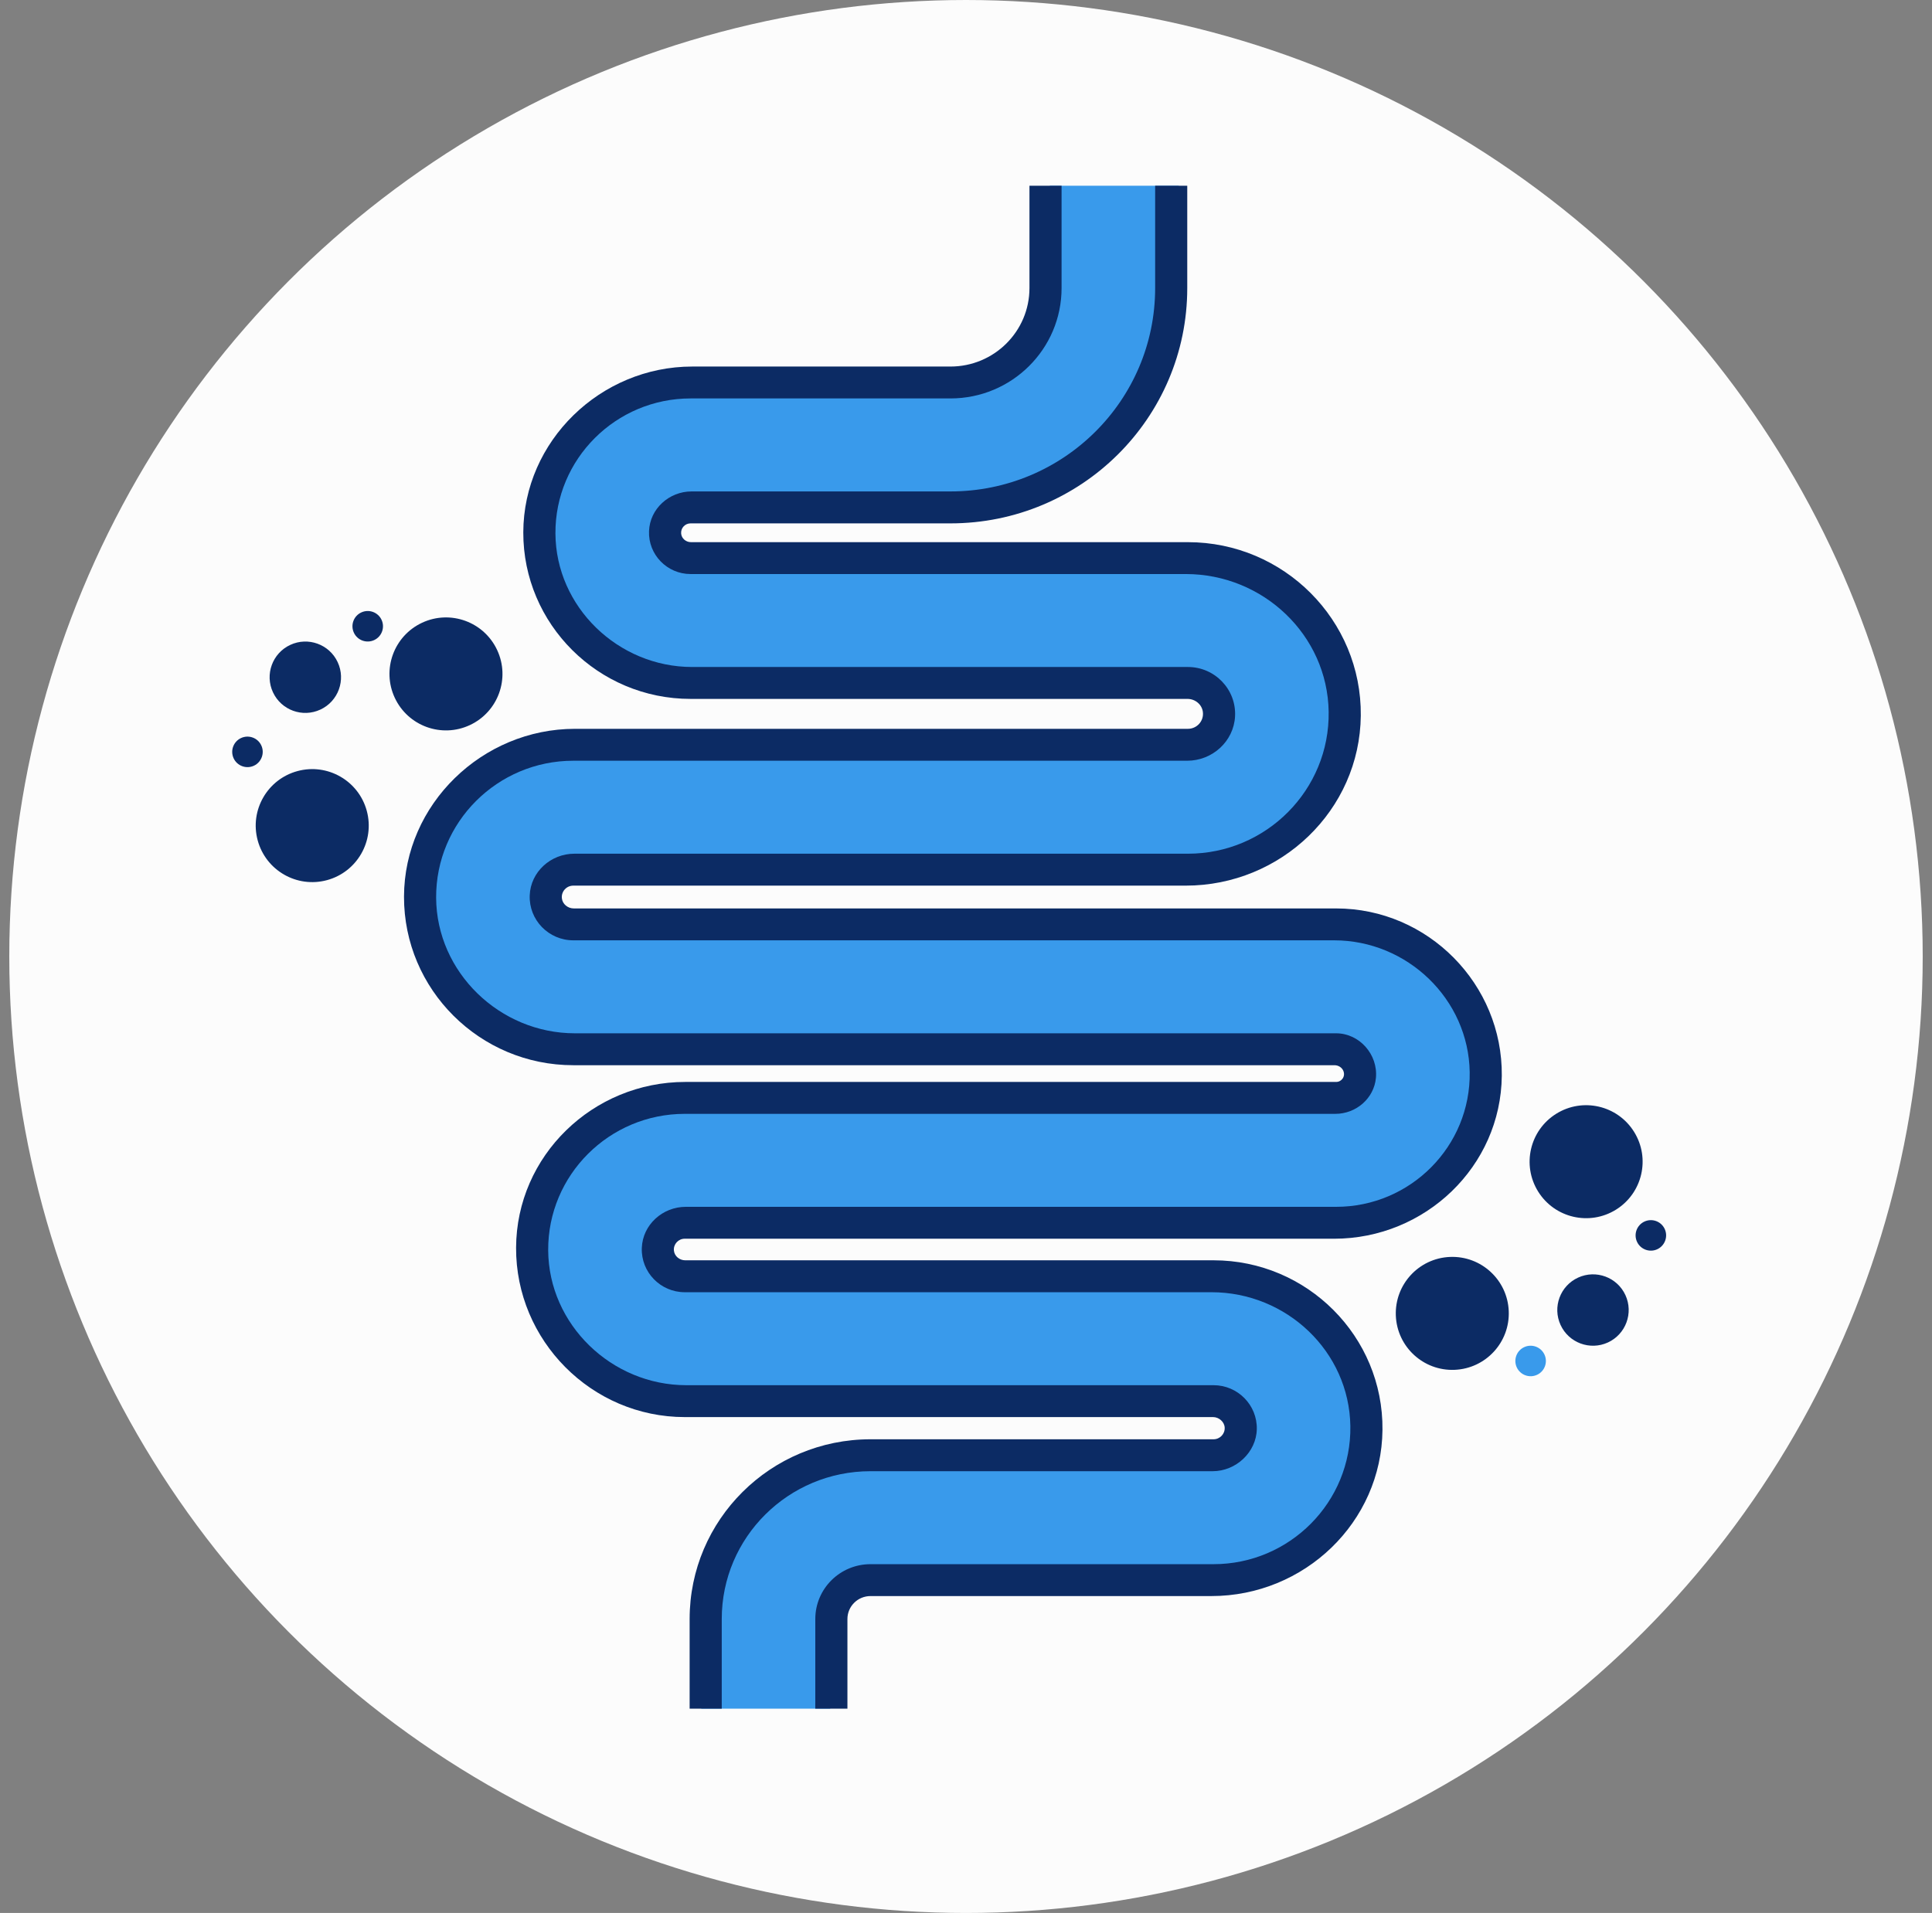 <svg width="104" height="103" viewBox="0 0 104 103" fill="none" xmlns="http://www.w3.org/2000/svg">
<rect x="0" y="0" width="104" height="103" fill="#808080" stroke="none"/>
<circle cx="52" cy="51.5" r="51.5" fill="#FCFCFC"/>
<path d="M36.598 65.827H72.556C77.11 65.827 79.853 62.197 79.853 57.644C79.853 53.09 77.11 49.309 72.556 49.309H30.445C29.606 49.309 28.925 48.627 28.925 47.789C28.925 46.951 29.607 46.269 30.445 46.269H65.071C69.46 46.269 73.031 42.699 73.031 38.309C73.031 33.92 69.46 30.35 65.071 30.35H36.666C36.029 30.35 35.511 29.832 35.511 29.195C35.511 28.558 36.029 28.039 36.666 28.039H51.265C54.52 28.039 57.58 26.772 59.882 24.47C62.184 22.168 63.452 19.108 63.452 15.852V10H56.513V15.852C56.513 18.745 54.159 21.1 51.265 21.1H36.666C32.203 21.1 28.572 24.731 28.572 29.194C28.572 33.657 32.203 37.288 36.666 37.288H65.071C65.635 37.288 66.092 37.746 66.092 38.309C66.092 38.871 65.634 39.33 65.071 39.33L31.52 40.43C26.856 40.43 21.986 43.125 21.986 47.789C21.986 52.453 25.781 56.248 30.445 56.248H72.556C73.284 56.248 73.876 56.84 73.876 57.568C73.876 58.297 73.284 58.889 72.556 58.889H36.597C31.952 58.889 28.173 62.668 28.173 67.313C28.173 71.958 31.952 75.737 36.597 75.737H65.787C66.616 75.737 67.29 76.412 67.29 77.24C67.29 78.069 66.616 78.744 65.787 78.744H46.852C41.834 78.744 37.752 82.825 37.752 87.843V92H44.691V87.843C44.691 86.652 45.66 85.682 46.852 85.682H65.787C70.442 85.682 73.689 81.387 73.689 76.732C73.689 72.077 70.442 68.799 65.787 68.799H36.597C35.778 68.799 35.112 68.132 35.112 67.313C35.112 66.495 35.778 65.828 36.597 65.828L36.598 65.827Z" fill="#399AEB"/>
<path d="M17.6 47.39C19.222 46.952 20.182 45.282 19.744 43.66C19.306 42.039 17.636 41.079 16.015 41.517C14.393 41.955 13.433 43.624 13.871 45.246C14.309 46.868 15.979 47.828 17.6 47.39Z" fill="#0C2B64"/>
<path d="M17.249 38.205C18.21 37.757 18.626 36.613 18.177 35.652C17.729 34.691 16.585 34.274 15.623 34.724C14.662 35.172 14.245 36.316 14.695 37.277C15.143 38.238 16.287 38.654 17.248 38.205H17.249Z" fill="#0C2B64"/>
<path d="M19.447 32.976C19.036 33.167 18.858 33.657 19.05 34.067C19.241 34.478 19.73 34.656 20.142 34.464C20.553 34.273 20.731 33.784 20.539 33.373C20.348 32.962 19.858 32.784 19.448 32.976H19.447Z" fill="#0C2B64"/>
<path d="M26.762 35C26.052 33.477 24.242 32.82 22.721 33.53C21.198 34.241 20.541 36.05 21.251 37.572C21.962 39.094 23.771 39.752 25.293 39.041C26.815 38.331 27.473 36.521 26.762 35Z" fill="#0C2B64"/>
<path d="M14.066 40.136C13.875 39.725 13.386 39.547 12.974 39.739C12.563 39.931 12.386 40.42 12.577 40.831C12.769 41.241 13.258 41.419 13.669 41.228C14.079 41.036 14.257 40.547 14.066 40.136H14.066Z" fill="#0C2B64"/>
<path d="M86.988 65.132C88.414 64.244 88.851 62.369 87.963 60.942C87.076 59.516 85.2 59.079 83.774 59.967C82.348 60.854 81.911 62.73 82.798 64.156C83.686 65.582 85.561 66.019 86.988 65.132Z" fill="#0C2B64"/>
<path d="M86.553 72.283C87.517 71.84 87.94 70.699 87.498 69.735C87.055 68.77 85.914 68.347 84.95 68.79C83.985 69.232 83.562 70.373 84.005 71.338C84.447 72.302 85.588 72.725 86.553 72.283Z" fill="#0C2B64"/>
<path d="M82.741 74.024C83.152 73.832 83.33 73.343 83.138 72.932C82.946 72.521 82.457 72.343 82.046 72.535C81.636 72.726 81.458 73.215 81.649 73.626C81.841 74.037 82.33 74.215 82.741 74.023V74.024Z" fill="#399AEB"/>
<path d="M78.302 73.756C79.981 73.687 81.285 72.27 81.216 70.592C81.148 68.913 79.731 67.609 78.053 67.677C76.374 67.746 75.07 69.163 75.138 70.841C75.207 72.52 76.624 73.825 78.302 73.756Z" fill="#0C2B64"/>
<path d="M88.122 66.865C88.314 67.276 88.803 67.453 89.214 67.262C89.624 67.07 89.802 66.581 89.611 66.17C89.419 65.759 88.93 65.582 88.519 65.773C88.108 65.965 87.93 66.454 88.122 66.865Z" fill="#0C2B64"/>
<path d="M71.925 55.636H30.946C26.905 55.636 23.498 52.352 23.477 48.337C23.455 44.273 26.776 40.96 30.86 40.96H63.905C65.261 40.96 66.41 39.921 66.483 38.575C66.561 37.121 65.393 35.913 63.947 35.913H37.257C33.277 35.913 29.919 32.678 29.899 28.722C29.877 24.718 33.149 21.453 37.174 21.453H51.163C54.467 21.453 57.145 18.792 57.145 15.509V10.698V10H55.416V15.51C55.416 17.845 53.511 19.736 51.162 19.736H37.264C32.324 19.736 28.181 23.752 28.169 28.662C28.157 33.605 32.201 37.631 37.173 37.631H63.923C64.339 37.631 64.706 37.933 64.752 38.345C64.807 38.83 64.424 39.242 63.947 39.242H30.953C25.953 39.242 21.76 43.307 21.748 48.276C21.736 53.279 25.828 57.354 30.86 57.354H71.833C72.037 57.354 72.229 57.467 72.31 57.653C72.442 57.959 72.218 58.255 71.925 58.255H36.891C31.909 58.255 27.801 62.231 27.781 67.181C27.762 72.173 31.843 76.3 36.861 76.3H65.301C65.613 76.3 65.905 76.551 65.925 76.859C65.948 77.205 65.669 77.495 65.325 77.495H46.86C41.482 77.495 37.123 81.827 37.123 87.172V92H38.852C38.852 90.971 38.852 89.727 38.852 89.727V87.172C38.852 82.777 42.437 79.214 46.86 79.214H65.278C66.532 79.214 67.626 78.196 67.654 76.951C67.683 75.651 66.627 74.583 65.324 74.583H36.944C32.922 74.583 29.531 71.314 29.509 67.317C29.488 63.271 32.794 59.973 36.859 59.973H71.882C72.999 59.973 73.962 59.143 74.066 58.038C74.185 56.776 73.178 55.636 71.923 55.636H71.925Z" fill="#0C2B64"/>
<path d="M36.86 66.697H71.811C76.721 66.697 80.795 62.801 80.842 57.922C80.891 52.996 76.872 48.913 71.925 48.913H30.888C30.565 48.913 30.276 48.679 30.245 48.36C30.209 47.994 30.499 47.685 30.86 47.685H63.828C68.951 47.685 73.202 43.62 73.252 38.529C73.302 33.389 69.109 29.192 63.947 29.192H37.196C36.93 29.192 36.693 28.999 36.667 28.736C36.637 28.434 36.876 28.18 37.173 28.18H51.162C58.203 28.18 63.91 22.508 63.91 15.511V10H62.182V15.51C62.182 21.558 57.249 26.46 51.162 26.46H37.228C36.017 26.46 34.983 27.395 34.937 28.598C34.889 29.863 35.911 30.908 37.173 30.908H63.832C67.989 30.908 71.459 34.188 71.522 38.32C71.587 42.525 68.163 45.966 63.947 45.966H30.918C29.647 45.966 28.563 46.947 28.515 48.208C28.465 49.535 29.536 50.63 30.86 50.63H71.816C75.761 50.63 79.053 53.804 79.114 57.724C79.175 61.714 75.927 64.979 71.925 64.979H36.917C35.665 64.979 34.596 65.945 34.549 67.189C34.499 68.497 35.555 69.577 36.86 69.577H65.212C69.255 69.577 72.629 72.767 72.69 76.784C72.753 80.873 69.424 84.22 65.324 84.22H46.859C45.218 84.22 43.888 85.542 43.888 87.172V91.688H43.887V92H45.617V87.172C45.617 86.489 46.173 85.937 46.859 85.937H65.207C70.215 85.937 74.371 81.963 74.419 76.987C74.468 71.962 70.368 67.858 65.323 67.858H36.885C36.58 67.858 36.307 67.637 36.277 67.335C36.243 66.989 36.517 66.696 36.859 66.696L36.86 66.697Z" fill="#0C2B64"/>
</svg>
